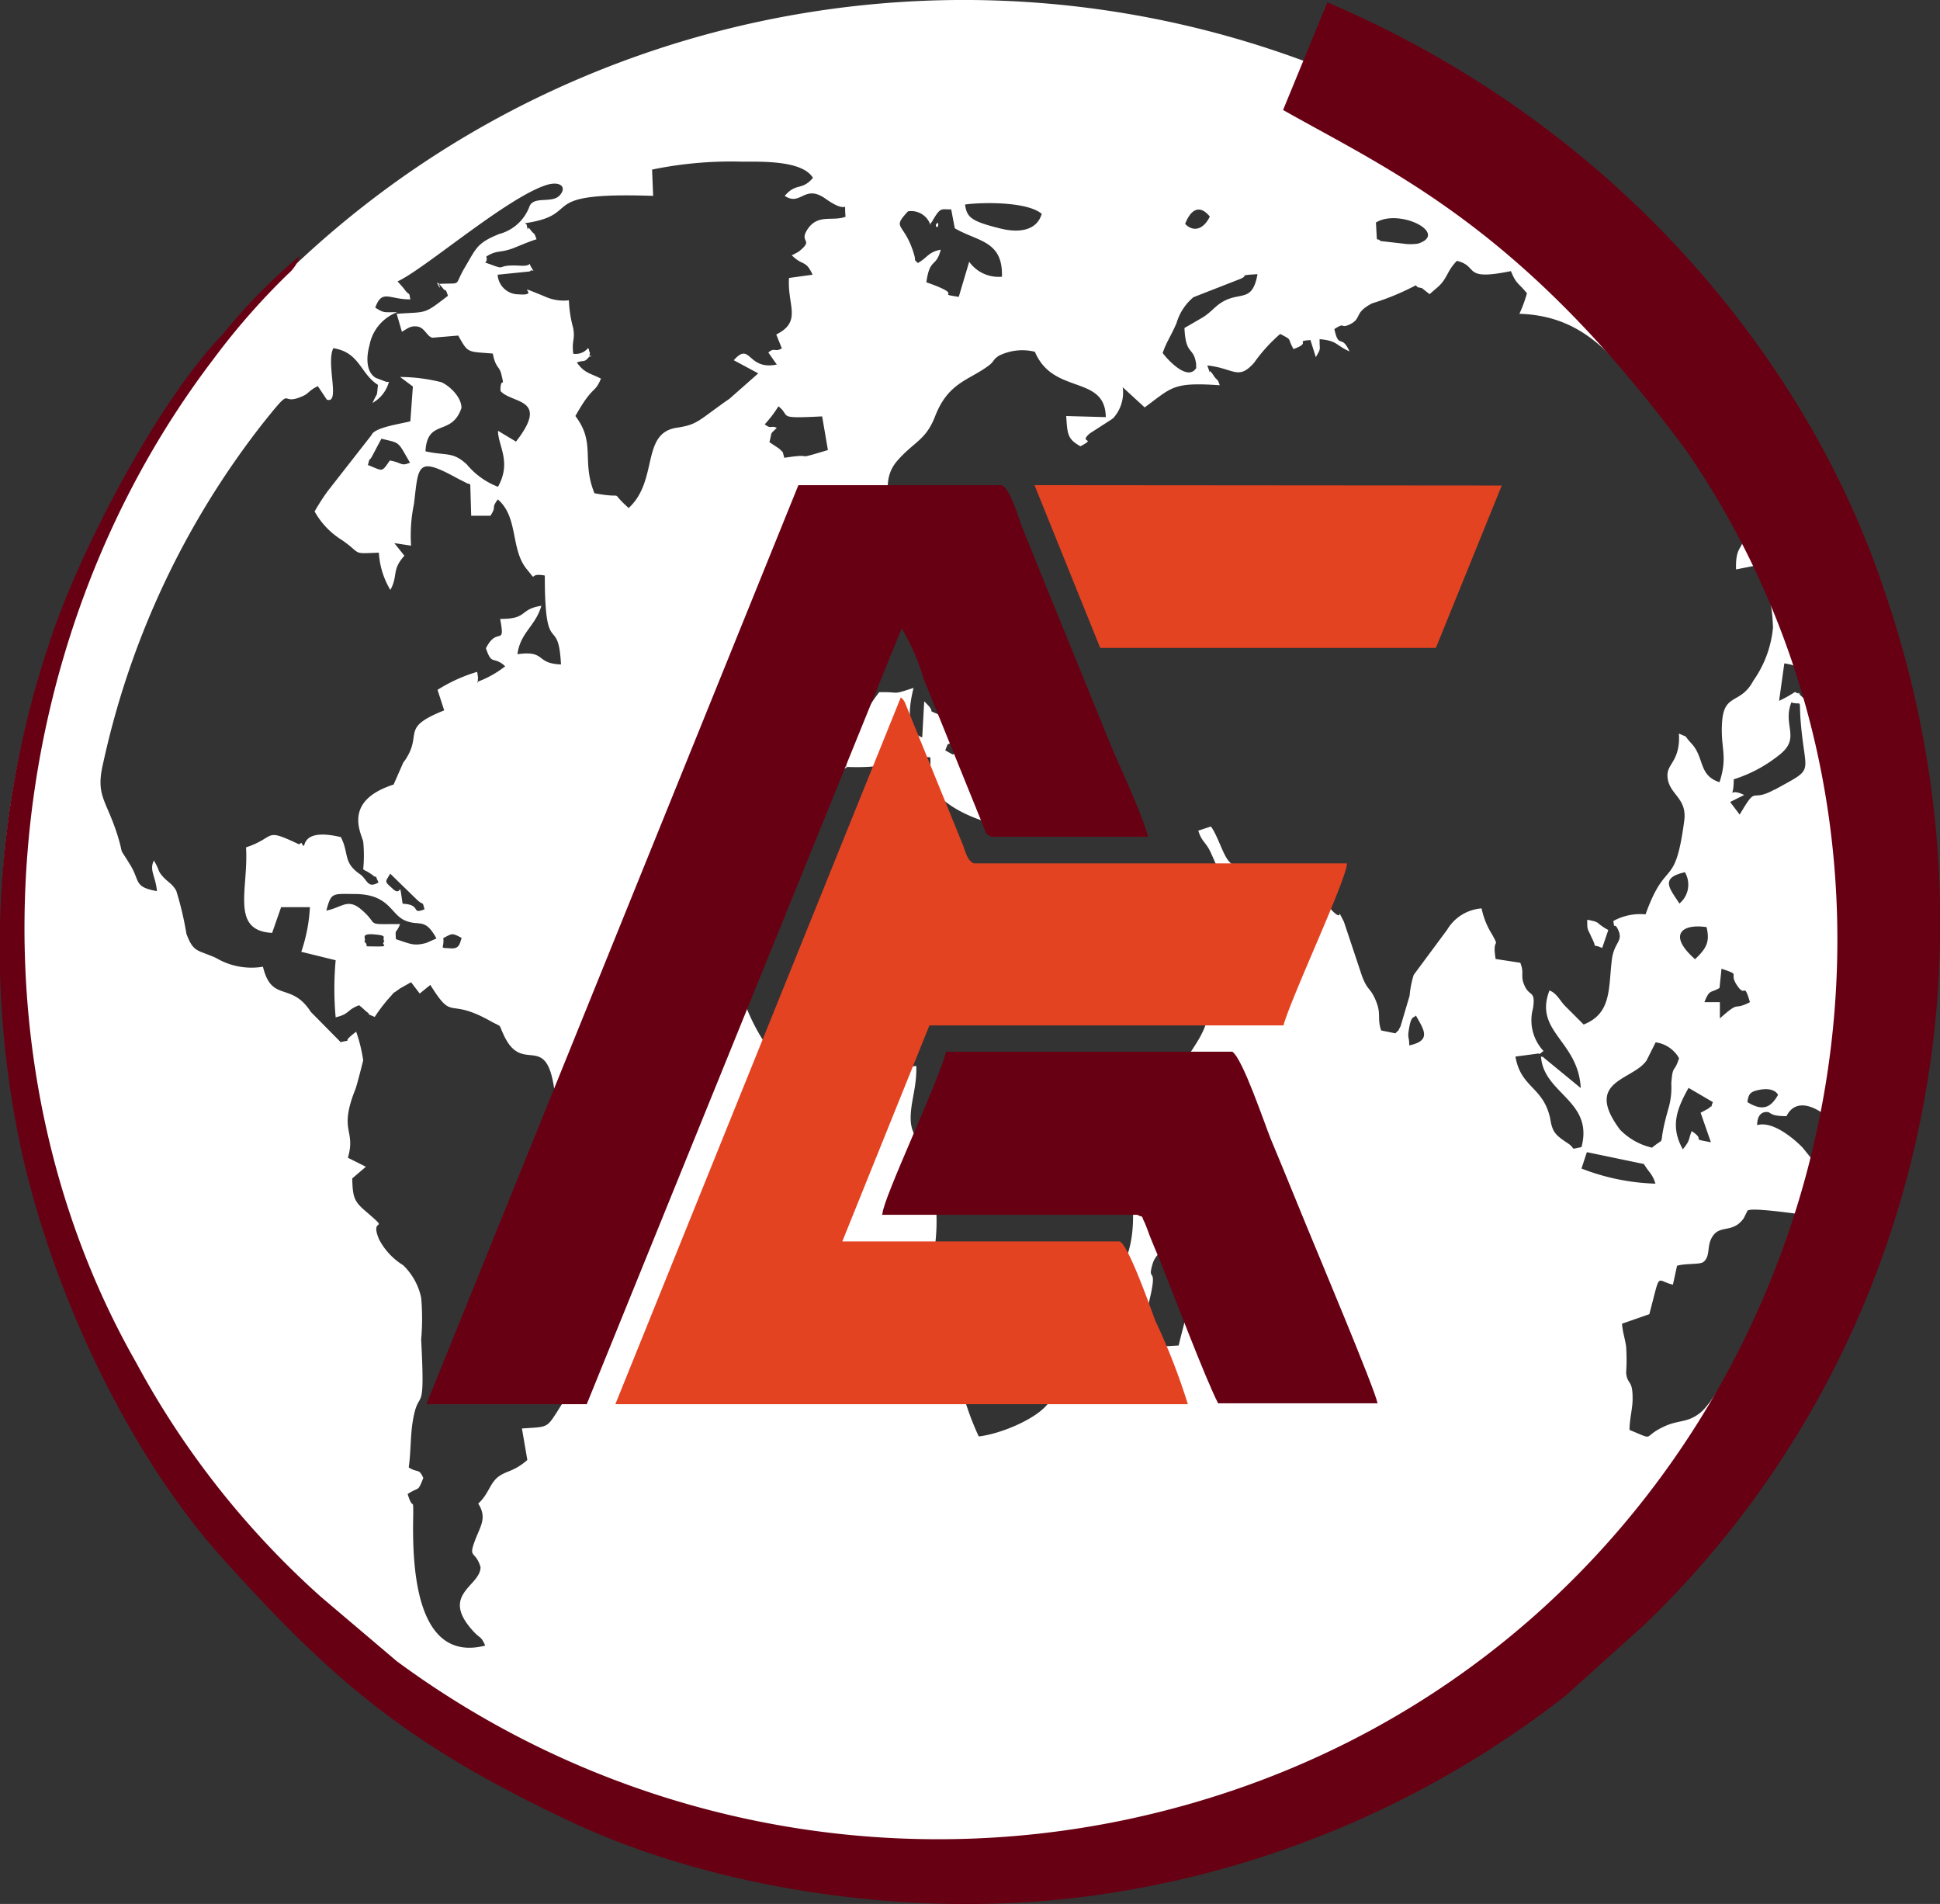<svg xmlns="http://www.w3.org/2000/svg" viewBox="0 0 107.79 105.76"><rect x="0" y="0" width="107.79" height="105.76" fill="#333333" stroke="none"/><defs><style>.cls-1{fill:#fff;}.cls-1,.cls-2,.cls-3{fill-rule:evenodd;}.cls-2{fill:#e44322;}.cls-3{fill:#680013;}</style></defs><g id="Layer_2" data-name="Layer 2"><g id="Layer_1-2" data-name="Layer 1"><path class="cls-1" d="M.16,55.87c1.91,27.95,26.41,50.92,57,48.94C77.49,103.49,96,90.52,103.36,71.59c5.86-14.94,4.64-29.12-2.29-43.23a43.72,43.72,0,0,0-5.26-8l-3.15-3.59A50.38,50.38,0,0,0,81.74,7.87,54.42,54.42,0,0,0,29.2,5.75,53.55,53.55,0,0,0,11,20.65C3.4,30.77-.76,42.47.16,55.87M36.23,9.42a21.71,21.71,0,0,1,5-.44c1.13,0,3.35-.07,3.94.9-.64.74-.91.24-1.57,1,.91.6,1.08-.68,2.27.16,1.4,1,1-.12,1.11,1-.7.27-1.51-.16-2.08.65s.37.57-.5,1.27a3,3,0,0,1-.41.22c.65.63.76.23,1.16,1.08l-1.31.18c-.11,1.5.75,2.42-.71,3.14l.31.77c-.4.24-.38-.08-.75.23l.47.67c-1.65.34-1.44-1.31-2.39-.24l1.36.73-1.61,1.42c-.19.13-.3.2-.47.33-1.28.92-1.38,1.11-2.45,1.27-2,.3-1,2.92-2.67,4.46-1.21-1.08,0-.47-1.9-.82-.74-1.82.09-2.78-1.06-4.29,1-1.78,1.06-1.2,1.42-2.08-.67-.33-.9-.3-1.34-.89.31-.14.42,0,.62-.25.39-.4,0,.23.11-.3,0,0-.05-.07-.05-.13a.16.16,0,0,0-.06-.12.89.89,0,0,1-.82.31c-.09-.77.11-.74,0-1.42a6.56,6.56,0,0,1-.24-1.55,2.51,2.51,0,0,1-1.36-.22c-2-.82-.05,0-1.44-.11a1.16,1.16,0,0,1-1.16-1.09l1.67-.17s.13,0,.16-.05.11,0,.16,0c-.46-.68.12-.24-.7-.28-1.4-.08-.81.24-1.49,0-.86-.33-.29,0-.43-.51.61-.38.73-.18,1.49-.46.43-.17.85-.36,1.3-.5-.16-.46-.1-.2-.34-.53s-.07.36-.2-.24c0-.08-.08-.08-.1-.12,3.36-.5.39-1.75,7.12-1.52Zm17.39,1.94c1.15-.15,3.52-.13,4.26.52-.26.89-1.19,1.1-2.35.8C53.93,12.28,53.72,12.06,53.62,11.36ZM52,12.56c.15.24.2-.41,0-.08Zm-1.06,2c-.26-.31,0,.11-.15-.42-.54-1.83-1.29-1.38-.34-2.4a1.12,1.12,0,0,1,1.25.77c0-.05,0-.13.07-.17.5-.89.52-.69,1.08-.71l.2,1.05c1.27.75,2.68.67,2.62,2.69a2,2,0,0,1-1.82-.83l-.58,1.95c-1.44-.22.51,0-1.8-.81.2-1.4.53-.77.8-1.81C51.58,14,51.57,14.28,51,14.61Zm14.91-2.13c.29-.74.77-1.13,1.37-.4C66.88,12.73,66.34,12.9,65.89,12.48Zm10.6-.07c1.3-.8,4.06.6,2.35,1.17a2.76,2.76,0,0,1-.86,0L76.8,13.4s-.12,0-.15-.06-.09,0-.15-.07ZM64.6,19.61c.21-.62.43-.88.77-1.66a2.94,2.94,0,0,1,.94-1.44l2.56-1c.6-.23-.18-.21,1-.28-.3,1.66-1,.9-2.06,1.61-.32.21-.57.54-1,.8l-1,.58c.07,1.56.51,1,.65,2,0,0,0,.14,0,.12a.39.39,0,0,1,0,.11C66,21.17,64.94,20.06,64.6,19.61ZM27.18,56.68c.82.46.45.09.86.92,1.1,2.21,2.48-.64,2.84,3.66l.16.07.69.33c1.23.67,2.72.61,3.78,1.38.37.26.18.22.59.29a4,4,0,0,1,.62,0,5.94,5.94,0,0,1-.9,5c-1.34,2-.41,2.52-1.18,4.58-.37,1-1.1.61-1.8,1.34-1,1-.28,1.3-.7,2.3,0,0-.95,1.49-1.14,1.8-.64,1-.56.9-2,1l.3,1.75c-.76.66-1.14.58-1.61.93s-.56,1-1.12,1.49c.5.78.13,1.24-.16,2-.42,1.1,0,.56.29,1.53,0,1.06-2.25,1.5-.45,3.51.44.5.46.28.71.85-3.94,1-4.06-4.57-4-7.26,0-1.08,0-.14-.31-1.16.67-.44.54-.07.87-.89-.25-.57-.32-.26-.81-.59.12-.84.09-1.73.22-2.54.34-2.08.71,0,.47-4.56a13,13,0,0,0,0-2.33,3.53,3.53,0,0,0-1-1.8,3.71,3.71,0,0,1-1.34-1.44c-.57-1.36.74-.28-.78-1.59-.63-.54-.68-.8-.71-1.79l.76-.65-1-.5c.46-1.58-.53-1.43.41-3.79.1-.25.44-1.62.44-1.62a8.52,8.52,0,0,0-.39-1.59c-1.1.82.13.34-.86.58l-1.66-1.68c-1.1-1.71-2.17-.49-2.66-2.51A3.87,3.87,0,0,1,12,53.21c-1.06-.47-1.24-.29-1.64-1.33a17.82,17.82,0,0,0-.57-2.41c-.25-.42-.49-.48-.77-.81s-.13-.29-.47-.86c-.27.54.1.88.17,1.7-1.3-.23-.93-.56-1.48-1.45-.74-1.21-.3-.32-.71-1.65-.63-2-1.23-2.18-.8-4a46.7,46.7,0,0,1,8.87-18.88c1.86-2.33.82-.87,2.25-1.53.31-.14.31-.3.81-.54l.5.75c.77.26-.06-2,.36-2.86C20,19.58,20,20.74,21,21.38c-.08.76,0,.33-.3,1a1.91,1.91,0,0,0,.91-1.17l-.15,0-.58-.22c-.54-.32-.54-1.14-.35-1.81a2.44,2.44,0,0,1,1.55-1.84c-.79,0-.72.06-1.23-.25.38-1.05.77-.45,1.95-.46-.09-.45,0-.17-.27-.48a2.73,2.73,0,0,0-.2-.25l-.24-.27c1.45-.65,6-4.6,8.23-5.34.82-.27,1.2.11.77.57s-1.46,0-1.68.63A2.47,2.47,0,0,1,27.73,13c-1.22.5-1.25.75-1.9,1.85s-.09.85-1.46.92c.31.7-.49-.66.26.27.18.21.09-.1.26.39-1.38,1.06-1.13.88-2.85,1l.29,1c.3-.17.47-.35.87-.29s.53.57.83.62l1.43-.12c.56,1,.49.88,1.92,1,.16.83.37.68.48,1.17.19.79,0,.14-.05.71a.46.46,0,0,0,0,.1.29.29,0,0,0,0,.1c.63.72,2.76.37.86,2.81l-1-.6c0,.84.77,1.72,0,3.11a4.21,4.21,0,0,1-1.74-1.25c-.79-.72-1.11-.46-2.29-.72.1-1.85,1.46-.8,2-2.41,0-.62-.68-1.24-1.12-1.43a9.66,9.66,0,0,0-2.29-.29l.71.53-.14,1.93c-.48.14-2,.33-2.16.77l-2.44,3.12a12.46,12.46,0,0,0-.72,1.12A4.36,4.36,0,0,0,19,30c1.14.79.5.76,2.05.7a4.5,4.5,0,0,0,.64,2.07c.44-.81.06-1.11.78-1.9l-.56-.7.93.14A8.58,8.58,0,0,1,23,28c.26-2.15.14-2.68,2.41-1.43l.57.29s.1,0,.15.07l.05,1.72,1.07,0c.38-.59,0-.35.41-.91,1.16,1,.69,2.76,1.61,3.88.66.8,0,.16,1,.35,0,4.75.75,2.08.9,4.94-1.46-.06-.8-.79-2.42-.57.16-1.21,1-1.55,1.33-2.69-1.25.19-.72.74-2.29.73.3,1.61-.16.37-.79,1.63.33,1,.42.4,1.07,1a5.7,5.7,0,0,1-1.56.87c0-.19,0,.4.05-.22a2.75,2.75,0,0,0-.05-.34,8.83,8.83,0,0,0-2.2,1l.37,1.14c-2.5,1-1.15,1.27-2.19,2.79l-.08.1-.54,1.23c-2.8.9-1.83,2.65-1.69,3.16a7.79,7.79,0,0,1,0,1.55,1,1,0,0,0,.22.12l.22.14.11.08c.29.25,0-.27.3.39-.61.35-.61-.14-1-.44-1-.68-.61-1.14-1.09-2.08-2.57-.61-1.8,1-2.2.31,0,0-.08.07-.13.09-2-.95-1.23-.4-2.94.17.15,2.3-.89,4.63,1.45,4.75l.5-1.43,1.6,0a9.1,9.1,0,0,1-.48,2.48l1.91.47a17.53,17.53,0,0,0,0,3.17c.8-.19.59-.4,1.3-.67.14.1.41.36.43.37.43.33-.44-.1.44.28a8.85,8.85,0,0,1,.86-1.12c.4-.43-.08,0,.54-.46l.62-.35.48.63.59-.48C25.21,56.79,24.82,55.38,27.18,56.68Zm16.4-31.25c-.13-.4,0-.23-.29-.51l-.54-.36c.17-.63,0-.39.41-.79-.33-.17-.29.1-.67-.2a6.39,6.39,0,0,0,.76-1c.73.56-.19.69,2.43.56L46,25C43.86,25.64,45.5,25.13,43.58,25.43Zm-23.14.4c.17-.59,0-.09.22-.46l.53-1c1.08.26.88.12,1.59,1.33-.52.22-.42,0-1.12-.12C21.18,26.26,21.31,26.17,20.44,25.83ZM44,31.4c.65-.55.45-.42,1.06-.44l0,1.78-1.4.12,0-1.17Zm55.14,5.45c.78.11.81.24,1.07,1.3.07.26.07.24.19.81l-.41-.38c-.35-.29.43.2-.26-.14a6.78,6.78,0,0,1-.88.49Zm-.53,7c-1.42.79-.93-.33-1.95,1.4l-.53-.7.78-.39c-1-.49-.58.46-.58-.87a7.78,7.78,0,0,0,2.55-1.37c1.19-.94.15-1.62.65-2.9.73.22.33-.49.59,1.78S100.7,42.7,98.6,43.87Zm-75,6.65c-.82.33-.14-.25-1.24-.3-.23-1.53,0-.28-.57-.85-.47-.42-.39-.34-.12-.82L23.19,50C23.55,50.33,23.45,50,23.59,50.52Zm70-2.06a1.36,1.36,0,0,1-.3,1.75C92.83,49.42,92.17,48.78,93.58,48.46ZM22,52.17c-.05-.64,0-.25.23-.84-2.06,0-1.09.1-2.16-.81-.76-.65-1.08-.1-1.94.06.28-1,.3-.93,1.56-.92,1.95,0,2,1.12,2.81,1.47s1.1-.19,1.75,1l-.57.25C23,52.56,22.82,52.44,22,52.17Zm72.19,1.12c-1.52-1.33-.79-2,.63-1.79C95,52.27,94.86,52.65,94.17,53.29Zm-73.49-.72c-.6,0-.14,0-.46-.27.16-.14-.31-.48.62-.39.73.07.33.15.5.39C21.07,52.49,21.85,52.6,20.68,52.57Zm3.95-.47c.49-.26.47-.28,1,0-.1.28-.11.61-.59.58C24.34,52.63,24.7,52.74,24.63,52.1Zm71,1.71c1.15.39.36.17.86.92s.36-.28.72.94c-1,.51-.49-.15-1.67.9v-.9h-.86c.29-.74.34-.49.84-.79ZM78.3,58.07c0-.56-.12-.33,0-1s.25-.51.37-.66C79.09,57.17,79.58,57.8,78.3,58.07Zm13.49,5.68a3.59,3.59,0,0,1-1.78-1c-2.05-2.75.72-2.72,1.48-3.85l.5-1a1.76,1.76,0,0,1,1.3.88c-.26.85-.35.32-.43,1.4a4.19,4.19,0,0,1-.14,1.33C92,64,92.7,63,91.79,63.75Zm-39.22-26c0,1.47,1,1.48,1.93,2.42-.37.26.08.15-.72,0,.24.61.66.35-.41,1.42-.37.37.08.16-.44.32l-.41-.23c.26-.64,0-.1.41-.54,1.23-1.46-.41.92.34-.37-.33-1-.09-.62-.92-1-1.13-.48-.14,0-1-.81l-.11,2c-1-.33-.67-2-.48-2.75-1.27.42-.7.21-1.91.24A9.58,9.58,0,0,0,47,42.6c3.18.13,2.91-.74,4.69-.53.06.93-.23.39,0,1.35.35,1.18,2.22,2,3.28,2.28a2.69,2.69,0,0,1,.51-1c1.89,0,3.23.62,4.51.64a7.1,7.1,0,0,0,.6-2.72c-.51.12,0-.11-.52.43-.31.33.07.22-.52.44l-.11-.82C58,43,57.21,43.09,57,41.39l-.25-1.08c-.21.19-.3.1-.35.89,0,.33.07.76.05,1.19l.8.6c-.16.1.3.23-.44.08s0-.18-1-.51a3.89,3.89,0,0,0-.51-.08A5.06,5.06,0,0,0,52.57,37.79Zm35.62,13.3c0,.67,0,.47.23,1,.4.78-.09.3.6.61l.34-1C88.6,51.25,89,51.24,88.19,51.09ZM79.43,16.34l.52-.45c.49-.48.46-.86,1-1.4,1.25.3.25,1.13,3,.57.3.73.38.61.89,1.23a7.32,7.32,0,0,1-.42,1.14c4,.13,5.57,2.9,8,5.82a43.87,43.87,0,0,1,2.8,3.94c2.64,4.27,1.15,2.16,1.24,4.44l1.22-.24c.36,1.43.77,1.48.83,3.48a6.1,6.1,0,0,1-1.09,2.94c-.7,1.32-1.6.69-1.73,2.21s.34,1.92-.15,3.43c-1.18-.38-.83-1.36-1.55-2.14-.51-.55-.11-.29-.7-.56a.34.34,0,0,0,0,.13l0,.27c-.08,1.31-.78,1.31-.62,2.16s1.07,1.06.91,2.28c-.52,3.89-1,2-2.15,5.2a3.1,3.1,0,0,0-1.79.37c.08.51,0,.11.19.34.45.8-.13.75-.27,1.79-.2,1.61,0,3-1.57,3.62l-1-1c-.31-.3-.48-.74-.9-.89-.88,2.29,1.6,2.78,1.74,5.42l-2.07-1.7c0-.06-.09,0-.14-.07.12,2.09,2.94,2.46,2.25,5.05-.72.14-.27.12-.74-.2-.69-.46-.88-.61-1-1.4-.39-1.77-1.63-1.68-1.93-3.43l1.14-.15c.37-.08,0,.16.42-.16A2.5,2.5,0,0,1,85.18,56c.14-1-.18-.62-.46-1.22s0-.67-.25-1.3l-1.37-.21c-.21-1.3.28-.5-.2-1.37a4.36,4.36,0,0,1-.58-1.44,2.43,2.43,0,0,0-1.91,1.18l-1.86,2.51a5.3,5.3,0,0,0-.23,1.16L77.82,57c-.21.39,0,.1-.29.4l-.79-.16c-.25-.74.05-.91-.35-1.78-.28-.61-.42-.45-.72-1.26l-1-3c-.52-1,.07.07-.62-.58-.32-.31,0-.43-.58-1A2.82,2.82,0,0,0,72,49c-1.13-.31-.89-.09-2,.25a.37.37,0,0,1-.07-.12,1.27,1.27,0,0,1-.07-.12c-.51-.79-1-.5-1.58-1.17-.34-.38-.62-1.42-1-1.93l-.7.23c.2.66.42.6.72,1.28.18.4.36.82.55,1.28.59,0,.66-.16,1.4-.23.12,2,1.47,1,.54,3-.32.67-.69.7-1.38,1.19-.9.65-.44.72-1.43,1.14a14.58,14.58,0,0,1-2.59,1.21c-.65-1.18-.92-2.36-1.7-3.61-1.07-1.71-1.26-2.66-1.76-3.24-.14,1.39,0,1.38.55,2.07s.22.92.8,2,.27.86,1,1.75c.5.6.52,1.53,1.12,1.65,1.09.21,2-.69,2.4-.43.75,1.08,0,2.25-.54,3.08s-1,1.83-1.45,2.51c-.88,1.24-1,.42-1.6,2.37-.71,2.19.07,4-.44,6.1-.2.87-.4.53-1,1.18a5.53,5.53,0,0,0-1,3.35c-1.6.85-.6.37-1.16,2-.18.51-.74.94-1.23,1.94s-2.81,1.94-4,2.06A15.6,15.6,0,0,1,53,74.69a5.2,5.2,0,0,0-.78-2.39c-.69-1.12-.64-.77-.39-2.36a10.84,10.84,0,0,0-.32-5.45c-.21-1-.88-1.3-.91-2.28s.35-1.79.31-3c-1.26.15-.59.54-1.79.18l-.46-.16a1,1,0,0,1-.38-.24c-.63-.48.48-.16-.67-.5-.45.41-.23.28-.58.91-2.66.09-2.39.59-4.15-.92a10.76,10.76,0,0,1-1.77-3.59c0-6.14-.08-2.7.74-6.19.36-1.5.72-.83,1.4-1.8.52-.75.31-1.7.6-2.55.22-.61.9-1,1.43-1.53.87.15.33.33,1,.29l.79-.5c-.91-.56-.73-.16-1.39-.17-.51,0-.58-.22-1.41-.27-.06-.88-.29-1-.2-1.65a17.51,17.51,0,0,0,.13-2l2.71-.24a1.32,1.32,0,0,0-.24-1.58c-.41-.49-.68-.37-1.3-.66.29-1,1.87-1.06,2.3-1.94L45,34.29c.54-.82.52-.2.61-.81,0-.1-.13-.78-.13-1.19.75-.41.33.11.77-.6-.12-.45-.34-.49-.8-.7,0-1.34-.24-3,1.49-2.75-.21.44-.1-.12-.22.4l.14.81a.66.66,0,0,1,.05.15.88.88,0,0,1,0,.15l.68,1.74c.26.6.14.29.49.8a1.79,1.79,0,0,0-.29,1.8c.84-1.27,1-2.06,2.69-2.38-.34-1.61-.41-.25.29-2l-1.18-.42c-.12-1.4-.66-2.63.26-3.69s1.58-1.13,2.1-2.46c.72-1.88,1.85-2,2.94-2.8.4-.29.22-.32.61-.58a2.93,2.93,0,0,1,2-.22,2.9,2.9,0,0,0,.36.63c1.2,1.59,3.55.86,3.58,3l-2.2-.06c.07,1,.06,1.27.79,1.68.95-.5-.15-.14.53-.72l1.07-.69a1.88,1.88,0,0,0,.23-.16,2.12,2.12,0,0,0,.52-1.71l1.22,1.12c1.53-1.12,1.55-1.41,4.17-1.23-.14-.43-.13-.22-.32-.51-.49-.75,0,.44-.37-.59,1.49.16,1.71.85,2.6-.15a8.89,8.89,0,0,1,1.45-1.6c.71.37.37.19.74.84,1.07-.39,0-.43.94-.5l.3.95c.31-.55.2-.33.21-1,1,.09.86.32,1.66.68-.45-1-.59-.09-.84-1.24.6-.39.34-.06.74-.21.86-.35.27-.66,1.36-1.22a13.93,13.93,0,0,0,2.42-1l.12.11L79,16ZM97.09,61.22c.06-.47.17-.58.65-.68.89-.17,1.05.28,1.05.28C98.37,61.57,97.9,61.72,97.09,61.22ZM93.5,63.84c-.71-1.27-.34-2.23.32-3.41l1.35.79c-.21.52.14,0-.25.36l-.43.23.57,1.64c-1.25-.23-.21-.06-1.07-.62C93.8,63.34,93.9,63.36,93.5,63.84ZM99.26,62c.5-1,1.54-.56,2.22,0l-.59,2.67-.1-.13a.94.94,0,0,0-.09-.12l-.55-.68c-.62-.63-1.73-1.48-2.52-1.24,0-.41.15-.71.49-.73S98.22,62,99.26,62Zm-7.92,2.66c.29.49.46.52.64,1.09a12.29,12.29,0,0,1-4.11-.84l.3-.91Zm1.84,5.65c.49-.14,1.24-.06,1.45-.2.39-.28.22-.83.44-1.28.42-.89,1.16-.25,1.81-1.15l.2-.4c0-.25,2.42.11,2.76.14,0,.4,0,.28-.11.53-.76,2.58-3.94,9.51-5.29,10.55-.71.55-1.18.36-2,.75-1.25.59-.41.79-1.9.18,0-.66.19-1.24.17-1.8,0-1-.29-.7-.36-1.37a10.62,10.62,0,0,0,0-1.47c-.08-.52-.18-.72-.23-1.26L91.64,73c.65-2.45.34-1.86,1.31-1.64ZM64,74.79a4.74,4.74,0,0,1-.18-2.38c.57-2.29-.1-1.08.21-2.17.24-.84,1-.9,1.34-1.42a5.31,5.31,0,0,0,.39-1l.37-.53c1.24,1-.27,5.82-.64,7.45l-1.33.08C64.08,74.76,64,74.81,64,74.79Z"/><path class="cls-2" d="M34.19,78,66,78a35.68,35.68,0,0,0-1.8-4.62c-.18-.45-1.51-4.3-2-4.42H46.8l4.84-12H71.31c.45-1.61,3.54-8.18,3.53-9H54.13c-.35-.09-.49-.64-.62-1L50.27,39a.85.85,0,0,0-.22-.26Z"/><path class="cls-3" d="M23.69,78l8.91,0L50.1,34.9a12.32,12.32,0,0,1,1.22,2.81l3.3,8.14c.2.5.11.46.48.63h8.69c-.37-1.33-1.41-3.54-2-4.91l-4-9.82-1-2.47c-.18-.45-.68-2.23-1.16-2.33H44.36Z"/><path class="cls-3" d="M49,67.48H63.19c.44.23.14-.1.43.48.06.13.21.54.27.71.17.43.33.8.53,1.28.83,2.06,2.52,6.55,3.26,8h8.86c-.16-.82-3.35-8.39-3.93-9.81-.66-1.6-1.32-3.24-2-4.86-.36-.89-1.56-4.47-2.14-4.86H52.57c-.44,1.71-3.48,8.09-3.54,9"/><polygon class="cls-2" points="61.13 35.99 79.78 35.99 83.44 26.97 57.48 26.95 61.13 35.99"/><path class="cls-3" d="M71.29,6.11c6.13,3.46,13.31,6.57,22.46,19,19.11,27.93,4,68.64-31.33,76a50.69,50.69,0,0,1-40.37-8.83l-4.21-3.57A47.94,47.94,0,0,1,7.56,75.68C-2.17,58.61-.22,35.83,11.82,20A39.25,39.25,0,0,1,16,15.22a2.06,2.06,0,0,0,.65-1,31.4,31.4,0,0,0-4.24,4.31c-3.58,3.73-7.49,11.21-9.26,16A53.34,53.34,0,0,0,1.21,64C3,72,7.2,80.84,12.41,86.61c6.09,6.76,10.23,10.31,19.26,14.56,7.91,3.72,18.76,5.44,28.58,4.19A54.72,54.72,0,0,0,87,94.18l4.44-4c15.2-14.67,20.31-37.07,13.21-57.51-4-12-14.15-25.39-30.9-32.54Z"/></g></g></svg>